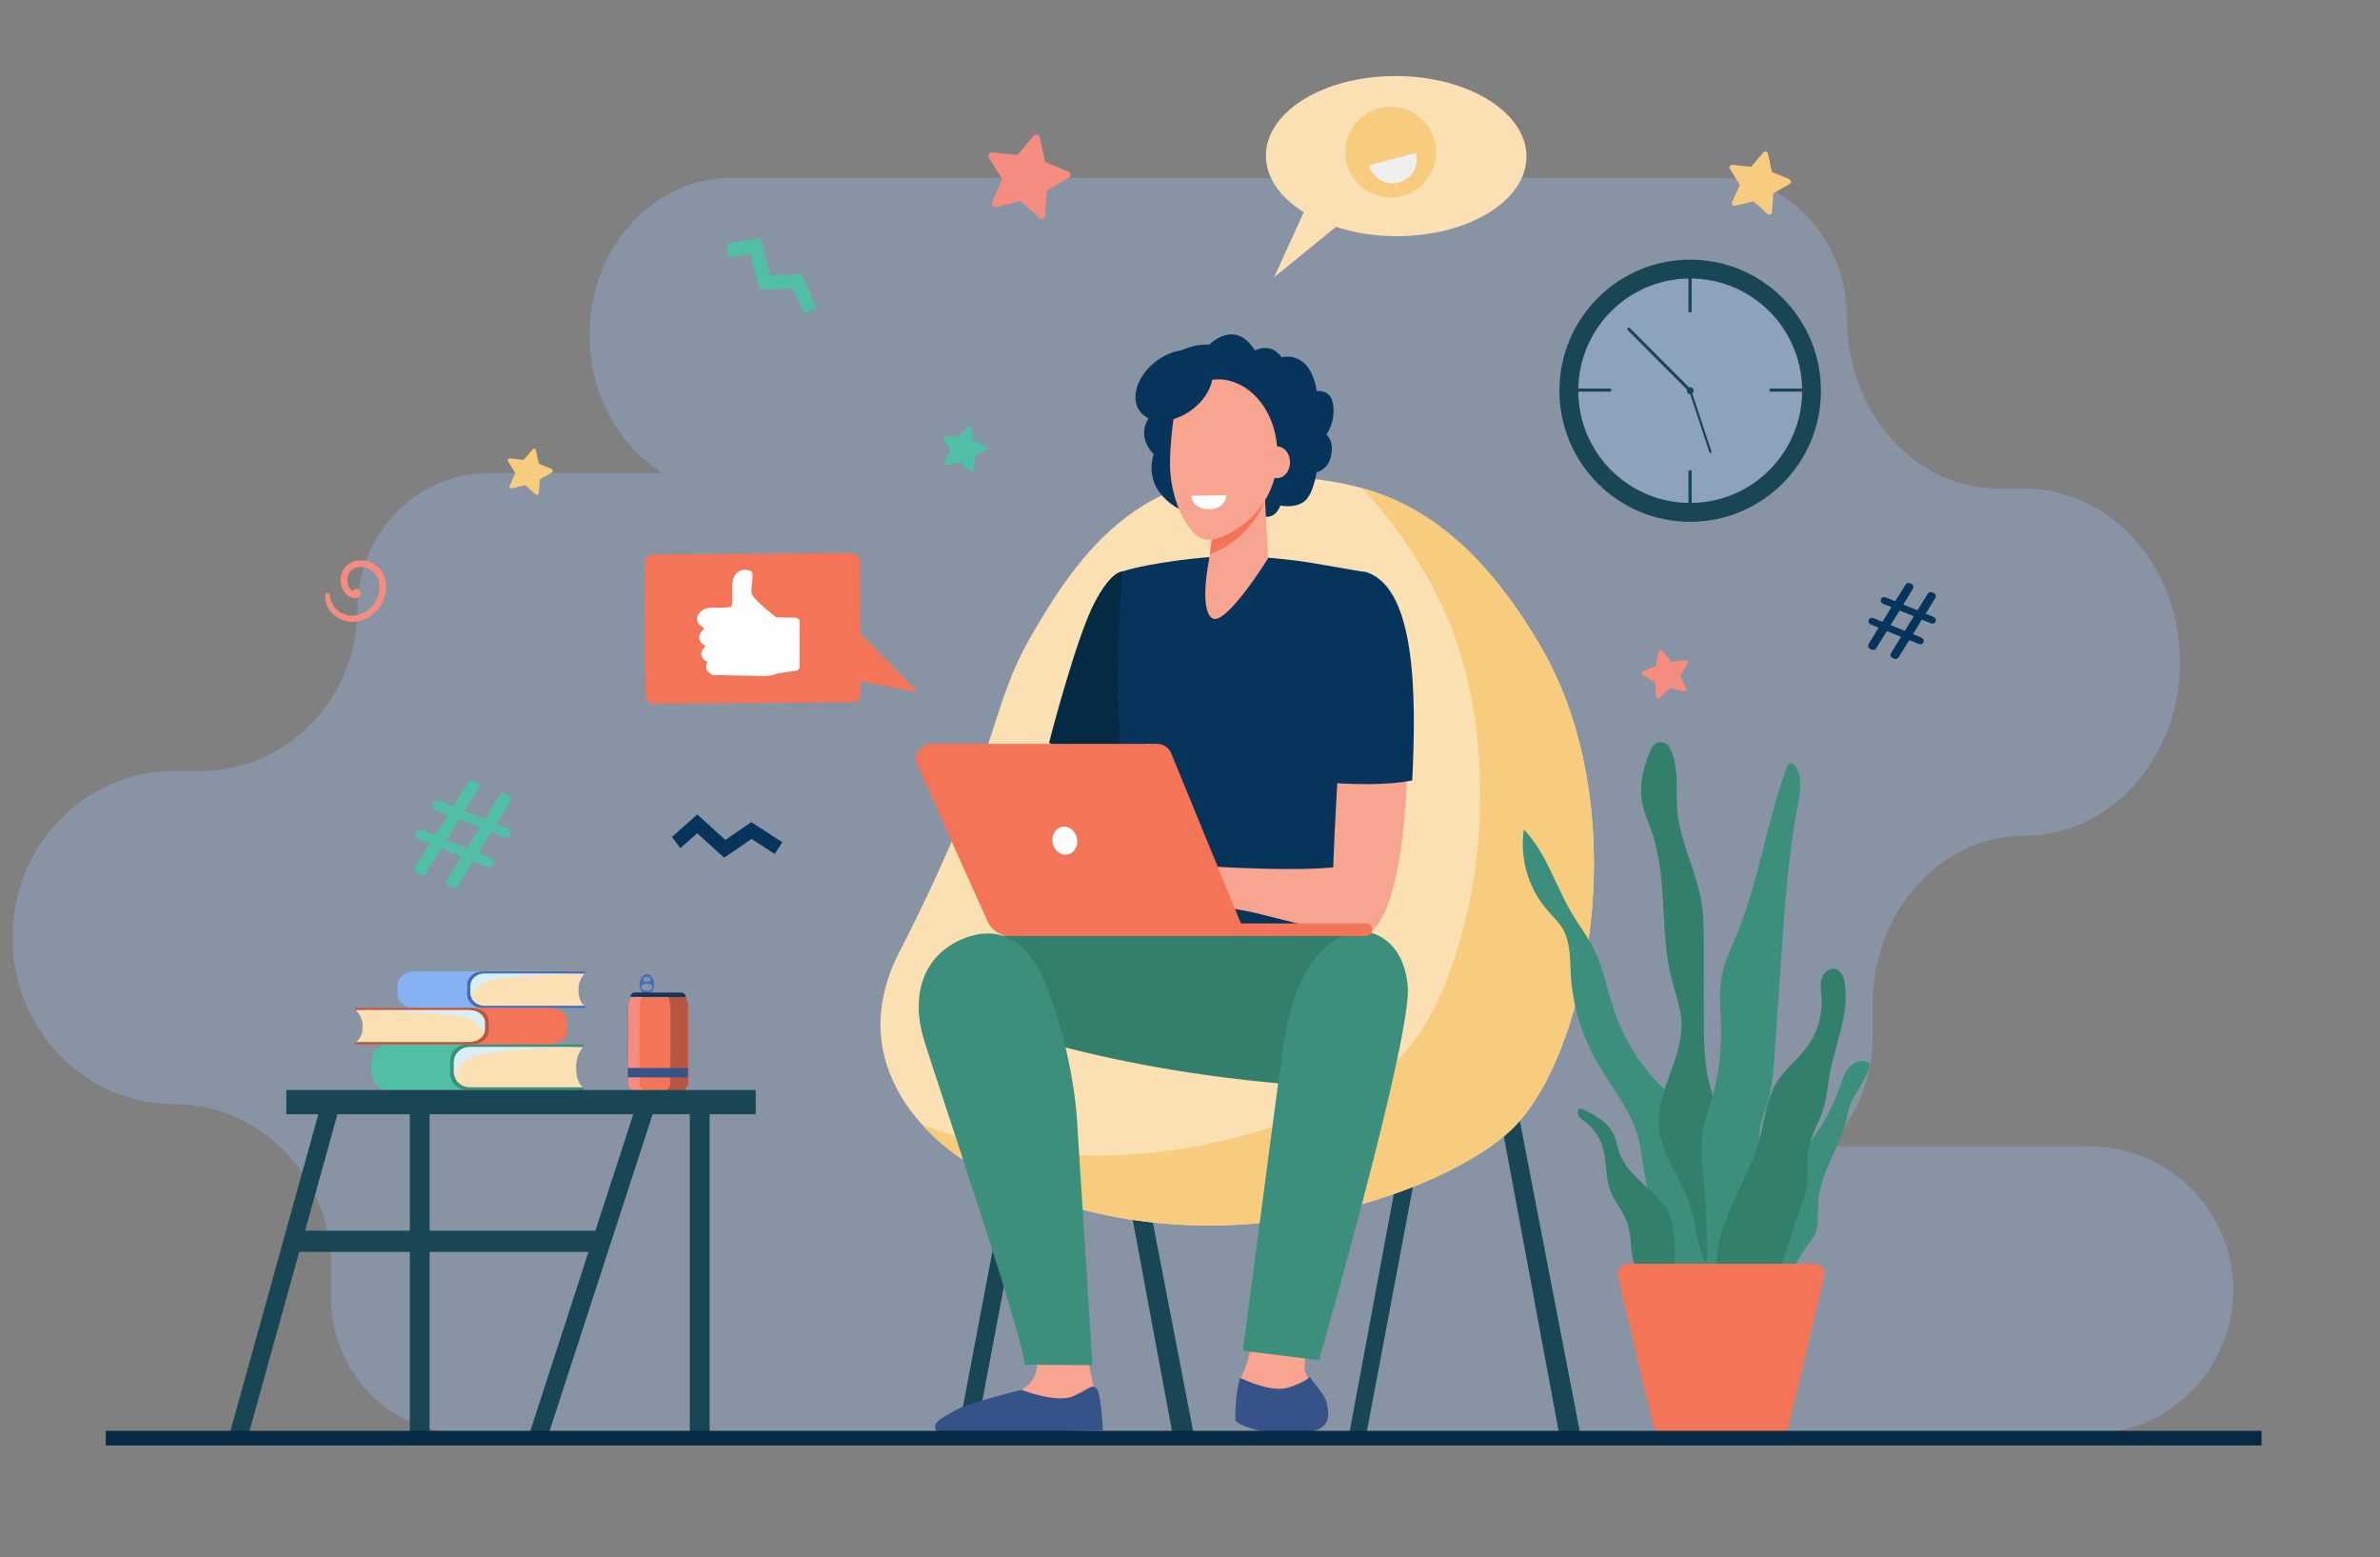 <?xml version="1.0" encoding="UTF-8"?> <svg xmlns="http://www.w3.org/2000/svg" viewBox="0 0 510.91 334.22"><rect x="0" y="0" width="510.91" height="334.22" fill="#808080" stroke="none"/><defs><style> .cls-1 { fill: #f7a491; } .cls-2 { fill: #f79c8d; } .cls-3 { fill: #f48c7f; } .cls-4 { fill: #f47458; } .cls-5 { fill: #f7cc7f; } .cls-6 { fill: #042a44; } .cls-7 { fill: #fff; } .cls-8 { fill: #fae0b2; } .cls-9 { fill: #efefef; } .cls-10 { fill: #7f1ca0; } .cls-11 { fill: #b75742; } .cls-12 { fill: #327f6b; } .cls-13 { fill: #13375b; } .cls-14 { fill: #07345a; } .cls-15 { fill: #355389; } .cls-16 { fill: #184655; } .cls-17 { fill: #3c8f7c; } .cls-18 { fill: #466eb6; } .cls-19 { fill: #86b1f2; } .cls-20 { fill: #50bfa5; } .cls-21 { fill: #daeef7; mix-blend-mode: multiply; } .cls-22 { isolation: isolate; } .cls-23 { fill: #9bc1f9; opacity: .3; } </style></defs><g class="cls-22"><g id="OBJECTS"><g><g><g><path class="cls-23" d="M448.61,246.03h-56.54c6.05-5.56,9.91-13.98,9.91-23.41v-6.93c0-20.07,14.59-36.34,32.59-36.34h0c18.45,0,33.41-16.68,33.41-37.25h0c0-20.57-14.96-37.25-33.41-37.25h-5.47c-18,0-32.59-16.27-32.59-36.34h0c0-16.75-12.17-30.32-27.19-30.32H156.84c-16.72,0-30.27,15.11-30.27,33.75h0c0,12.74,6.33,23.83,15.68,29.58h-37.32c-15.57,0-28.18,13.02-28.18,29.09h0c0,19.25-15.12,34.86-33.77,34.86h-5.67c-19.12,0-34.62,16-34.62,35.73h0c0,19.73,15.5,35.73,34.62,35.73h0c18.65,0,33.77,15.61,33.77,34.85v6.65c0,16.06,12.62,29.09,28.18,29.09H230.4c.99,.1,1.99,.15,3.01,.15h215.2c17.02,0,30.81-13.79,30.81-30.81h0c0-17.02-13.79-30.81-30.81-30.81Z"></path><g><path class="cls-18" d="M138.87,209.05c-.86,0-1.56,.99-1.56,2.21,0,1.22,.69,2.22,1.55,2.22s1.56-.99,1.56-2.21c0-1.22-.69-2.22-1.55-2.22Zm0,.63c.46,0,.83,.23,.83,.51,0,.28-.37,.51-.84,.51-.46,0-.83-.23-.83-.51,0-.28,.37-.51,.84-.51Zm0,2.97c-.65,0-1.18-.36-1.17-.79,0-.44,.53-.79,1.18-.79,.65,0,1.18,.36,1.17,.79,0,.44-.53,.79-1.18,.79Z"></path><path class="cls-10" d="M135.35,213.93c-.33,.7-.5,1.47-.5,2.24l-.04,16.21c0,.98,.8,1.77,1.79,1.78l9.27,.02c.99,0,1.79-.79,1.79-1.77l.04-16.21c0-.77-.17-1.54-.49-2.25l-11.86-.03Z"></path><path class="cls-10" d="M135.35,213.93c-.33,.7-.5,1.47-.5,2.24l-.04,16.21c0,.98,.8,1.77,1.79,1.78l9.27,.02c.99,0,1.79-.79,1.79-1.77l.04-16.21c0-.77-.17-1.54-.49-2.25l-11.86-.03Z"></path><path class="cls-4" d="M147.7,216.21l-.04,16.21c0,.98-.81,1.77-1.79,1.77l-9.27-.02c-.99,0-1.79-.8-1.79-1.78l.04-16.21c0-.77,.17-1.54,.5-2.24l11.86,.03c.32,.71,.49,1.47,.49,2.24Z"></path><path class="cls-3" d="M137.27,232.39l.04-16.21c0-.77,.17-1.54,.5-2.24h-2.46c-.33,.7-.5,1.46-.5,2.24l-.04,16.21c0,.98,.8,1.77,1.79,1.78h2.46c-.99,0-1.79-.79-1.79-1.77Z"></path><path class="cls-11" d="M147.7,216.21l-.04,16.21c0,.98-.81,1.77-1.79,1.77h-3.79c1,0,1.81-.8,1.81-1.78l.04-16.21c0-.77-.17-1.54-.49-2.24h3.77c.32,.71,.49,1.48,.49,2.25Z"></path><path class="cls-13" d="M147.21,213.96l-11.86-.03h0c0-.52,.43-.94,.95-.94l9.97,.02c.52,0,.95,.42,.95,.94h0Z"></path><rect class="cls-15" x="140.23" y="223.78" width="2.01" height="12.85" transform="translate(-89.32 370.88) rotate(-89.86)"></rect></g><g><path class="cls-19" d="M123.67,208.72h1.42c-.23-.16-.52-.25-.84-.25h-35.51c-1.86,0-3.36,1.33-3.36,2.98v1.89c0,1.65,1.51,2.98,3.36,2.98h35.11s-.18-7.6-.18-7.6Z"></path><path class="cls-18" d="M103.51,208.47c-1.78,0-3.22,1.28-3.22,2.85v2.14c0,1.57,1.44,2.85,3.22,2.85h22.1v-.48h-.09l-5.62-.47-1.14-3.95s2.19-2.18,2.34-2.24c.14-.06,4.42-.23,4.42-.23h.09v-.48h-22.1Z"></path><path class="cls-8" d="M124.18,212.38c0-2.31,1.35-3.43,1.35-3.43h-21.56c-1.63,0-2.95,1.17-2.95,2.62v1.65c0,1.45,1.32,2.62,2.95,2.62h21.56s-1.35-.55-1.35-3.46Z"></path><path class="cls-21" d="M101.01,211.57v1.65c0,.22,.03,.43,.09,.63,.73-1.58,2.12-3.1,4.77-3.59,6.19-1.14,19.66-1.31,19.66-1.31h-21.56c-1.63,0-2.95,1.17-2.95,2.62Z"></path><path class="cls-20" d="M123.09,224.42h1.6c-.26-.2-.59-.32-.95-.32h-40.19c-2.1,0-3.81,1.67-3.81,3.73v2.37c0,2.06,1.7,3.73,3.81,3.73h39.74s-.21-9.52-.21-9.52Z"></path><path class="cls-17" d="M100.27,224.11c-2.01,0-3.64,1.6-3.64,3.57v2.68c0,1.97,1.63,3.57,3.64,3.57h25.02v-.6h-.1l-6.36-.59-1.29-4.94s2.48-2.73,2.64-2.8c.16-.07,5-.28,5-.28h.1v-.6h-25.02Z"></path><path class="cls-8" d="M123.67,229c0-2.89,1.52-4.29,1.52-4.29h-24.41c-1.85,0-3.34,1.47-3.34,3.28v2.06c0,1.81,1.5,3.28,3.34,3.28h24.41s-1.52-.69-1.52-4.33Z"></path><path class="cls-21" d="M97.44,227.99v2.06c0,.27,.03,.53,.1,.79,.82-1.97,2.4-3.88,5.4-4.49,7.01-1.43,22.25-1.64,22.25-1.64h-24.41c-1.85,0-3.34,1.47-3.34,3.28Z"></path><path class="cls-4" d="M78.43,216.55h-1.6c.26-.16,.59-.25,.95-.25h40.2c2.1,0,3.81,1.33,3.81,2.96v1.88c0,1.64-1.71,2.96-3.81,2.96h-39.75s.21-7.55,.21-7.55Z"></path><path class="cls-11" d="M101.25,216.31c2.01,0,3.64,1.27,3.64,2.83v2.13c0,1.56-1.63,2.83-3.64,2.83h-25.03v-.48h.1l6.36-.47,1.29-3.92s-2.48-2.17-2.64-2.22c-.16-.06-5-.23-5-.23h-.1v-.47h25.03Z"></path><path class="cls-8" d="M77.85,220.19c0-2.29-1.52-3.41-1.52-3.41h24.41c1.85,0,3.35,1.16,3.35,2.6v1.64c0,1.44-1.5,2.6-3.35,2.6h-24.41s1.52-.55,1.52-3.43Z"></path><path class="cls-21" d="M104.08,219.38v1.64c0,.22-.03,.42-.1,.62-.82-1.57-2.4-3.08-5.41-3.56-7.01-1.13-22.26-1.3-22.26-1.3h24.41c1.85,0,3.35,1.16,3.35,2.6Z"></path></g><rect class="cls-16" x="214" y="219.61" width="3.84" height="87.9" transform="translate(52.86 -35.6) rotate(10.73)"></rect><polygon class="cls-16" points="334.66 307.5 339.19 307.5 322.3 220.01 318.53 220.73 334.66 307.5"></polygon><polygon class="cls-16" points="251.66 307.5 256.2 307.5 239.3 220.01 235.53 220.73 251.66 307.5"></polygon><polygon class="cls-16" points="293.36 307.5 289.67 307.55 305.87 220.41 309.64 221.12 293.36 307.5"></polygon><path class="cls-8" d="M276.91,102.19c14.92,1.6,34.24,3.28,53.63,36.19,21.19,35.96,10.04,89.68-6.69,104.61-16.73,14.93-71.35,33.36-117.28,5.77,0,0-27.73-16.72-13.5-44.48,21.9-42.71,18.8-51.61,28.6-68.35,9.79-16.74,23.56-37.13,55.24-33.74Z"></path><path class="cls-5" d="M330.54,138.38c-13.23-22.46-26.43-30.37-38.22-33.64,4.56,4.72,9.19,10.79,13.81,18.65,21.19,35.96,10.04,89.68-6.69,104.61-14.83,13.24-59.47,29.23-101.42,13.43,4.31,4.77,8.55,7.33,8.55,7.33,45.92,27.59,100.55,9.16,117.28-5.77,16.73-14.93,27.88-68.65,6.69-104.61Z"></path><path class="cls-3" d="M69.85,127.68c-.42,3.34,3.05,5.98,6.14,5.77,3.42-.23,6.31-3.03,6.81-6.39,.54-3.63-1.64-6.54-5.02-6.8-3.29-.26-5.39,2.67-4.44,5.62,.68,2.12,2.61,2.91,3.59,2.32,.76-.46,.71-1.6-.21-1.81-.37-.08-.75,.12-.94,.41-.8-.32-1.57-1.78-1.05-3.36,.66-2.02,3.22-2.13,4.8-1.19,2.02,1.2,2.34,3.78,1.59,5.84-.78,2.16-2.9,3.86-5.21,4.02-2.62,.19-4.92-1.82-5.13-4.42-.05-.62-.87-.6-.94,0Z"></path><g><path class="cls-8" d="M299.82,16.32c-15.45-.09-28.01,7.53-28.07,17.02-.03,4.74,3.08,9.06,8.12,12.2l-6.35,13.95,13.26-10.8c3.84,1.25,8.21,1.97,12.84,1.99,15.45,.09,28.01-7.53,28.07-17.02,.06-9.49-12.42-17.26-27.87-17.35Z"></path><g><path class="cls-5" d="M289.12,35.13c1.37,5.21,6.7,8.31,11.91,6.94,5.21-1.37,8.31-6.71,6.94-11.91-1.37-5.21-6.7-8.31-11.91-6.94-5.21,1.37-8.31,6.71-6.94,11.91Z"></path><path class="cls-9" d="M303.98,32.81c.73,2.78-.93,5.63-3.71,6.37-2.78,.73-5.63-.93-6.37-3.71l10.08-2.66Z"></path></g></g><g><rect class="cls-4" x="138.49" y="118.84" width="46.18" height="32.04" rx="1.76" ry="1.76" transform="translate(-1.01 1.22) rotate(-.43)"></rect><polygon class="cls-4" points="183.25 134.54 197.02 148.57 180.03 145.4 183.25 134.54"></polygon><path class="cls-7" d="M170.83,132.56l-4.14-.07s-5.22-3.9-5.38-5.28c-.16-1.38,.7-4.29-.11-4.66-.81-.37-2.53-.66-3.61,1.17-.79,1.32-.13,6.16-.62,6.48-.3,.2-2.69,.23-4.43,.22-1.14,0-2.2,.62-2.73,1.63h0c-.36,.69-.2,1.53,.4,2.03l.92,.77-.73,.97c-.54,.72-.4,1.74,.32,2.29l.73,.56-.5,.57c-.64,.73-.51,1.86,.29,2.42l.65,.45-.1,.18c-.41,.75-.17,1.68,.54,2.15l.65,.43,11.04,.2c1.03,.02,2.06-.17,3.02-.57l3.89-.57c.42-.06,.73-.42,.73-.84l.02-9.66c0-.47-.37-.85-.84-.86Z"></path></g><polygon class="cls-2" points="229 156.85 225.16 168.36 236.85 163.76 229 156.85"></polygon><path class="cls-6" d="M241.05,122.6c-.78,.03-2.91,.74-6.04,6.63-3.99,7.51-9.82,30.2-9.82,30.2l17.4,6.46,2.24-4.74,3.68-36.46s-7.24-2.1-7.46-2.09Z"></path><path class="cls-14" d="M264.05,119.33c-4.98,0-17.29,1.45-23,3.27,0,0-4.2,35.95,3.78,63.28,1.79,6.12-1.48,25.35-1.48,25.35l51.56-.68s-6.11-46.5-3.81-54.02c2.3-7.51,2.36-33.69,2.36-33.69,0,0-.35-.05-11.58-1.99-5.24-.9-12.51-1.53-17.82-1.52Z"></path><path class="cls-1" d="M270.05,277.97s-1.14,13.12-3.24,16.75c-2.1,3.63,.11,9.81,.22,10.66,.11,.85,4.41,2.06,11.26,1.33,6.84-.73,6.73-2.3,6.18-4.84-.55-2.54-4.19-5.81-4.41-8.23-.22-2.42,2.1-11.14,2.1-11.14l-12.1-4.52Z"></path><path class="cls-12" d="M249.17,200.4s-35.59-1.97-43.54,2.83c-7.95,4.8,1.44,14.65,1.44,14.65,0,0,28.97,12.55,77.48,15.34,11.49,.66,12.48-29.85,10.33-32.37-2.15-2.52-45.71-.45-45.71-.45Z"></path><path class="cls-15" d="M279.15,307.73c7.05-.75,6.18-4.2,5.61-6.82-.36-1.64-2.38-3.57-3.58-5.4-.63,.5-1.65,1.38-4.71,2.28-3.18,.94-7.53-.92-10.31-2.08-.99,3.67-1.03,8.35-.94,9.06,.11,.87,6.89,3.7,13.94,2.95Z"></path><path class="cls-17" d="M275.26,225.78c-1.42,10.72-8.46,64.1-8.46,64.1l16.34,2.02s20.09-69.67,19.06-80.33c-1.03-10.66-8.55-11.55-8.55-11.55,0,0-14.62-2.62-18.38,25.76Z"></path><path class="cls-14" d="M259.61,73.97s5.43-5.72,9.79,1.24c0,0,3.36-1.89,5.72,1.47,0,0,6.08-1.83,7.55,7.26,0,0,3.13-.59,3.54,3.13,.41,3.72-1.47,6.19-1.47,6.19,0,0,1.76,1.32,.96,4.73-.68,2.91-3.08,3.35-3.08,3.35,0,0-.65,4.9-2.77,6.37-2.12,1.47-5.01,.77-5.01,.77,0,0-.77,2.65-3.24,2.42-2.48-.24-5.55-2.6-8.32-1.53-2.77,1.06-9.97-.06-9.97-.06,0,0-8.08-3.6-5.66-11.86,0,0-4.25-3.83-.53-8.44,0,0-2.71-7.2,2.65-11.44,5.37-4.25,9.85-3.6,9.85-3.6Z"></path><path class="cls-1" d="M260.53,112.82l-.98,7.29s-2.2,10.5,.63,12.53c2.83,2.02,12.04-12.82,12.04-12.82l-.97-18.47-10.72,11.48Z"></path><path class="cls-4" d="M271.56,107.33c-2.34,6.3-7.91,10.17-11.86,11.67l.83-6.18,10.72-11.48,.31,5.99Z"></path><path class="cls-1" d="M264.7,81.94c-5.75-1.98-11.87,1.84-12.75,7.76-.38,2.57-.73,5.81-.79,9.35-.15,8.51,4.25,16.8,8.12,16.8s14.55-5.51,14.94-17.6c.24-7.46-3.49-14.24-9.52-16.32Z"></path><path class="cls-1" d="M271.37,99.21c0,1.88,1.24,3.4,2.78,3.4s2.78-1.52,2.78-3.4-1.24-3.4-2.78-3.4-2.78,1.52-2.78,3.4Z"></path><path class="cls-14" d="M247.95,77.7c-3.99,3.16-5.39,7.97-3.13,10.74,2.27,2.77,7.34,2.44,11.33-.72,3.99-3.16,5.39-7.97,3.13-10.74-2.27-2.77-7.34-2.44-11.33,.72Z"></path><path class="cls-1" d="M294.02,126.84c-4.82-1.8-7.18,41.48-7.83,59.3-8.54,.82-23.42,0-27.12-.27-1.74-.13-5.76-1.6-7.49-1.82-1.78-.23-3.39-.35-4.26-.2-.32,.06-9.22,3.68-9.98,4.48-.94,.99-3.5,3.47-3.07,4.55,.43,1.08,4.91-3,4.91-3l2.19-1.22c-2.72,2.65-7.92,6.14-7.17,7.42,.73,1.24,5.42-2.3,8.76-4.72-2.86,2.58-6.42,7.19-5.6,7.91,.74,.65,4.79-4.7,9.11-6.24,1.6-.57,3.2,1.01,4.46,1.2,.93,.14,2.36,.44,3.27,.18l4.68-1.32c1.6,.14,1.64,1.08,3.25,1.43,1.87,.4,4.94,.81,7.32,1.39,13.72,3.34,18.3,4.89,22.5,4.89,12.72,0,13.46-69.7,2.07-73.95Z"></path><path class="cls-14" d="M303.16,167.48c.9-18.25,.77-40.74-9.49-44.58-4.05-1.51-11.19,7.59-9.91,44.95,5.48,.45,13.53,.81,19.4-.37Z"></path><polygon class="cls-2" points="245.73 159.64 246.78 159.64 262.51 198.16 261.43 198 245.73 159.64"></polygon><path class="cls-1" d="M222.29,289.19s1.43,4.55-1.13,7.57c-2.55,3.01-13.16,5.97-14.55,7.6-1.39,1.63-1.29,3.02-1.29,3.02l29.77-.82-.32-8.96-1.37-6.44-11.11-1.97Z"></path><path class="cls-15" d="M219.31,298.26s7.65,3.08,11.34,1.26c3.69-1.83,3.58-2.33,4.65-1.65,1.07,.68,1.45,9.08,1.45,9.08l-33.47,.98c-2.33-.05-3.51-1.76-1.61-3.23,1.3-1,2.8-1.68,3.65-2.16,2.62-1.5,13.99-4.28,13.99-4.28Z"></path><path class="cls-17" d="M223.42,208.81c-2.3-4.82-7.53-11.11-16.74-7.32-8.78,3.61-11.14,12.48-8.37,21.56,2.77,9.08,21.01,62.47,21.64,69.81l14.56,.1s-2.65-42.27-3.3-52.49c-.62-9.83-3.82-23.3-7.8-31.65Z"></path><path class="cls-4" d="M199.78,159.64h48.68c1.29,0,2.45,.78,2.94,1.97l14.99,36.55h26.84c.75,0,1.36,.61,1.36,1.36h0c0,.75-.61,1.36-1.36,1.36h-76.38c-2.1,0-4-1.23-4.86-3.15l-15.09-33.62c-.94-2.1,.59-4.47,2.9-4.47Z"></path><path class="cls-7" d="M225.98,180.93c.33,1.64,1.76,2.74,3.2,2.45,1.44-.29,2.34-1.85,2.01-3.49-.33-1.64-1.76-2.74-3.2-2.45-1.44,.29-2.34,1.85-2.01,3.49Z"></path><ellipse class="cls-23" cx="362.83" cy="83.85" rx="24.03" ry="24.09"></ellipse><g><rect class="cls-16" x="336.99" y="83.37" width="8.86" height=".68"></rect><rect class="cls-16" x="379.88" y="83.37" width="8.86" height=".68"></rect><rect class="cls-16" x="362.46" y="58.13" width=".68" height="8.88"></rect><rect class="cls-16" x="362.46" y="100.93" width=".68" height="8.88"></rect><path class="cls-16" d="M363.57,83.85c0,.41-.33,.73-.73,.73s-.73-.33-.73-.73,.33-.73,.73-.73,.73,.33,.73,.73Z"></path><path class="cls-16" d="M362.83,84.17c-.08,0-.17-.03-.23-.1l-13.18-13.21c-.13-.13-.13-.34,0-.46,.13-.13,.34-.13,.46,0l13.18,13.21c.13,.13,.13,.34,0,.46-.06,.06-.15,.1-.23,.1Z"></path><path class="cls-16" d="M367.07,97.19c-.05-.03-.1-.08-.12-.14l-4.26-12.89c-.04-.13,.03-.26,.15-.3,.12-.04,.26,.03,.3,.15l4.26,12.89c.04,.13-.03,.26-.15,.3-.06,.02-.13,.01-.18-.01Z"></path></g><path class="cls-14" d="M401.14,138.17l2.15-3.48-1.72-.7c-.38-.15-.56-.58-.41-.96h0c.15-.38,.58-.56,.96-.41l1.99,.81,1.92-3.13-1.84-.75c-.38-.15-.56-.58-.41-.96h0c.15-.38,.58-.56,.96-.41l2.1,.85,2.23-3.58c.19-.3,.57-.43,.9-.29l.32,.13c.42,.17,.59,.68,.35,1.07l-2.07,3.38,3.05,1.24,2.23-3.58c.19-.3,.57-.43,.9-.29l.35,.14c.42,.17,.59,.68,.35,1.07l-2.07,3.38,1.72,.7c.38,.15,.56,.58,.41,.96h0c-.15,.38-.58,.56-.96,.41l-1.99-.81-1.89,3.14,1.84,.75c.38,.15,.56,.58,.41,.96h0c-.15,.38-.58,.56-.96,.41l-2.1-.85-2.28,3.7c-.19,.31-.57,.43-.9,.3l-.38-.15c-.42-.17-.59-.68-.35-1.07l2.15-3.48-3.05-1.24-2.28,3.7c-.19,.31-.57,.43-.9,.3l-.38-.15c-.42-.17-.59-.68-.35-1.07Zm7.77-2.79l1.92-3.13-3.05-1.24-1.92,3.13,3.05,1.24Z"></path><path class="cls-3" d="M212.94,43.39l2.19-4.95-2.83-4.61c-.32-.53,.1-1.19,.71-1.13l5.39,.56,3.51-4.12c.4-.47,1.16-.28,1.29,.33l1.14,5.29,5.01,2.07c.57,.24,.62,1.02,.09,1.33l-4.68,2.72-.42,5.4c-.05,.61-.78,.91-1.24,.5l-4.03-3.62-5.26,1.27c-.6,.14-1.1-.46-.85-1.02Z"></path><path class="cls-5" d="M371.83,43.39l1.65-3.71-2.13-3.46c-.24-.39,.07-.89,.53-.85l4.04,.42,2.63-3.09c.3-.35,.87-.21,.97,.24l.85,3.97,3.75,1.55c.43,.18,.47,.77,.07,1l-3.51,2.04-.31,4.05c-.04,.46-.58,.68-.93,.37l-3.02-2.71-3.95,.95c-.45,.11-.83-.35-.64-.77Z"></path><path class="cls-3" d="M355.5,149.48l-.26-3.08-2.68-1.53c-.31-.17-.28-.62,.05-.76l2.84-1.2,.63-3.02c.07-.34,.51-.46,.74-.19l2.02,2.34,3.07-.34c.35-.04,.59,.34,.41,.64l-1.6,2.64,1.27,2.81c.14,.32-.14,.67-.48,.59l-3.01-.7-2.28,2.08c-.26,.24-.68,.07-.71-.28Z"></path><path class="cls-5" d="M109.41,104.26l1.21-2.72-1.56-2.54c-.18-.29,.05-.66,.39-.62l2.96,.31,1.93-2.27c.22-.26,.64-.15,.71,.18l.62,2.91,2.75,1.14c.31,.13,.34,.56,.05,.73l-2.58,1.49-.23,2.97c-.03,.34-.43,.5-.68,.27l-2.22-1.99-2.9,.7c-.33,.08-.61-.25-.47-.56Z"></path><path class="cls-20" d="M202.79,99.33l1.21-2.72-1.56-2.54c-.18-.29,.05-.66,.39-.62l2.96,.31,1.93-2.27c.22-.26,.64-.15,.71,.18l.62,2.91,2.75,1.14c.31,.13,.34,.56,.05,.73l-2.58,1.49-.23,2.97c-.03,.34-.43,.5-.68,.27l-2.22-1.99-2.9,.7c-.33,.08-.61-.25-.47-.56Z"></path><polygon class="cls-20" points="156.3 55.22 161.08 54.52 163.05 62.09 170.16 61.94 172.56 67.37 175.31 66.15 172.1 58.9 165.36 59.04 163.31 51.17 156.12 52.21 156.3 55.22"></polygon><polygon class="cls-14" points="146.05 182.02 149.67 178.82 155.46 184.07 161.33 180.04 166.31 183.26 167.94 180.74 161.28 176.43 155.72 180.25 149.69 174.79 144.25 179.6 146.05 182.02"></polygon><path class="cls-20" d="M89.22,185.98l3.04-4.93-2.44-.99c-.53-.22-.79-.82-.57-1.36h0c.22-.53,.82-.79,1.36-.57l2.81,1.14,2.71-4.43-2.6-1.06c-.53-.22-.79-.82-.57-1.36h0c.22-.53,.82-.79,1.36-.57l2.98,1.21,3.15-5.07c.27-.43,.81-.61,1.28-.42l.45,.18c.6,.24,.83,.96,.5,1.51l-2.93,4.79,4.32,1.75,3.15-5.07c.27-.43,.81-.61,1.28-.42l.5,.2c.6,.24,.83,.96,.5,1.51l-2.93,4.79,2.44,.99c.53,.22,.79,.82,.57,1.36h0c-.22,.53-.82,.79-1.36,.57l-2.81-1.14-2.67,4.45,2.6,1.06c.53,.22,.79,.82,.57,1.36h0c-.22,.53-.82,.79-1.36,.57l-2.98-1.21-3.22,5.23c-.27,.43-.81,.61-1.28,.42l-.53-.22c-.6-.24-.83-.96-.5-1.51l3.04-4.93-4.32-1.75-3.22,5.23c-.27,.43-.81,.61-1.28,.42l-.53-.22c-.6-.24-.83-.96-.5-1.51Zm11-3.95l2.71-4.43-4.32-1.75-2.71,4.43,4.32,1.75Z"></path><g><path class="cls-17" d="M365.04,248.37c-.31-2.73-.68-5.52-1.94-7.95-1.54-2.96-4.24-5.09-6.61-7.45-4.41-4.39-7.81-9.81-9.85-15.7-1.58-4.56-2.36-9.41-4.54-13.71-1.33-2.63-3.14-4.98-4.64-7.5-3.56-5.97-5.5-13.03-10.33-18.03-.93,6.06,.91,12.49,4.9,17.15,1.19,1.39,2.57,2.64,3.48,4.23,1.65,2.88,1.5,6.4,1.69,9.71,.36,6.23,2.12,12.37,5.1,17.85,3.17,5.82,7.74,11,9.44,17.41,1.27,4.8,.89,10.19,3.6,14.35,.29,.45,.63,.9,.7,1.44,.04,.3,0,.6-.05,.9-.06,.39-.12,.77-.18,1.16-.62,3.93-1.25,8.93,2.12,11.87,2.34,2.04,5.35,2.08,7.03-.62,1.69-2.73,1.54-6.72,1.42-9.79-.21-5.11-.76-10.23-1.33-15.31Z"></path><path class="cls-12" d="M371.12,245.2c-1.31-4.55-3.35-8.88-4.37-13.51-.99-4.49-1-9.12-1-13.72,0-5.03,0-10.07-.01-15.1,0-3.13,0-6.28-.52-9.38-1.11-6.65-4.57-12.8-5.16-19.52-.25-2.9,.04-5.84-.28-8.74-.18-1.66-.61-3.35-1.37-4.81-.82-1.58-3.1-1.51-3.85,.11-1.68,3.64-2.74,7.57-2.07,11.47,.41,2.34,1.42,4.52,2.18,6.77,3.37,10.01,1.58,21.1,4.18,31.34,.79,3.09,1.98,6.12,2.11,9.31,.33,7.63-5.37,14.59-4.84,22.21,.43,6.24,4.92,11.41,6.8,17.38,1.05,3.34,1.28,6.91,2.41,10.22,.88,2.58,2.92,5.7,6.09,4.92,3.01-.74,2.1-3.2,1.97-5.55-.46-7.94-.03-15.65-2.27-23.4Z"></path><path class="cls-17" d="M378.01,249.37c-.13-2.36-.53-4.74-.2-7.09,.28-1.98,1.07-3.85,1.63-5.76,1.05-3.59,1.32-7.37,1.57-11.11,.46-6.8,.93-13.59,1.39-20.39,.72-10.56,1.45-21.16,3.42-31.56,.55-2.89,1.16-6.02-.13-8.65-.27-.56-.81-1.15-1.4-.96-.42,.13-.63,.59-.78,1.01-4.32,11.73-5.95,24.36-10.77,35.9-1.15,2.76-2.5,5.48-3.09,8.42-.72,3.52-.32,7.16-.23,10.76,.13,5.16-.37,10.35-1.79,15.31-.75,2.59-1.74,5.13-2.15,7.8-.51,3.33-.08,6.71,.24,10.07,.61,6.44,.82,12.92,.62,19.39-.12,3.8,3.09,3.7,5.22,1.37,1.49-1.63,1.47-3.43,1.98-5.46,1.67-6.68,4.88-11.8,4.48-19.04Z"></path><path class="cls-12" d="M357.96,259.68c-2.84-4.56-8.49-7.15-10.31-12.21-.46-1.29-.64-2.67-1.21-3.92-1.25-2.77-4.1-4.33-6.9-5.6-.39-.18-.83,.1-.84,.53h0c0,.68,.31,1.33,.88,1.71,2.16,1.45,3.8,3.67,4.52,6.17,.86,2.96,.49,6.21,1.56,9.11,.9,2.43,2.76,4.42,3.63,6.86,.8,2.23,.71,4.67,1.09,7.01,.37,2.34,1.41,4.82,3.56,5.81,7.77,3.58,5.83-12.52,4-15.47Z"></path><path class="cls-17" d="M390.29,258.18c-.12,2.2,.22,4.52-.65,6.55-.55,1.3-1.54,2.35-2.36,3.5-2.86,4.05-3.9,9.78-8.3,12.06-.29,.15-.61,.28-.93,.23-.45-.08-.75-.52-.93-.94-1.08-2.51,.13-5.34,.85-7.98,.13-.46,.23-.98,.01-1.4-.24-.47-.79-.67-1.17-1.04-.75-.73-.68-1.94-.53-2.98,.37-2.59,.9-5.17,1.57-7.7,.38-1.44,.82-2.89,1.65-4.12,.91-1.36,2.23-2.37,3.47-3.44,5.48-4.71,9.67-10.9,12.02-17.74,.51-1.48,.96-3.04,2.01-4.2,1.05-1.16,2.92-1.76,4.2-.86,.91,.64-2.82,6.63-3.25,7.35-1.24,2.05-1.26,3.84-1.96,6.12-1.72,5.59-5.37,10.59-5.7,16.58Z"></path><path class="cls-12" d="M385.96,260.73c.81-2.1,1.63-4.23,1.9-6.47,.3-2.49-.1-5.04,.33-7.51,.55-3.18,2.4-5.97,3.32-9.06,.66-2.23,.82-4.58,1.22-6.87,1.14-6.56,4.22-12.97,3.34-19.56-.19-1.44-.84-3.11-2.26-3.35-1.29-.22-2.46,.96-2.8,2.22-.34,1.27-.09,2.6,0,3.91,.26,3.65-.78,7.37-2.89,10.35-2.03,2.87-4.96,5.02-6.79,8.02-2.24,3.68-2.54,8.17-3.68,12.32-2.27,8.26-7.96,15.46-9,23.97-.41,3.38,.38,7.5,3.5,8.85,9.03,3.91,11.76-11.54,13.8-16.83Z"></path><path class="cls-4" d="M370.17,271.21h-20.73c-1.42,0-2.46,1.33-2.14,2.71l7.56,31.86c.24,.99,1.12,1.69,2.13,1.69h24.9c1.02,0,1.9-.7,2.14-1.69l7.56-31.86c.33-1.38-.72-2.71-2.14-2.71h-19.28Z"></path></g><g><rect class="cls-16" x="61.47" y="233.92" width="100.75" height="5.2"></rect><rect class="cls-16" x="63.29" y="264.11" width="65.87" height="4.55"></rect><rect class="cls-16" x="148.08" y="236.52" width="4.25" height="70.97"></rect><rect class="cls-16" x="87.98" y="236.52" width="4.25" height="70.97"></rect><polygon class="cls-16" points="117.85 307.49 140.75 237.13 136.99 235.91 113.7 307.49 117.85 307.49"></polygon><polygon class="cls-16" points="53.45 307.49 73.03 236.98 69.23 235.92 49.36 307.49 53.45 307.49"></polygon></g><path class="cls-16" d="M362.83,55.72c-15.5,0-28.07,12.59-28.07,28.13s12.57,28.13,28.07,28.13,28.07-12.59,28.07-28.13-12.57-28.13-28.07-28.13Zm1.51,52.17c-13.25,.83-24.66-9.25-25.49-22.53-.83-13.28,9.23-24.71,22.48-25.55,13.25-.83,24.66,9.25,25.49,22.53,.83,13.28-9.23,24.71-22.48,25.55Z"></path></g><rect class="cls-6" x="22.71" y="307.06" width="462.77" height="3.14"></rect></g><path class="cls-7" d="M255.78,106.4l7.48-.12s-.13,2.85-3.42,2.99c-4.01,.18-4.07-2.87-4.07-2.87Z"></path></g></g></g></svg> 